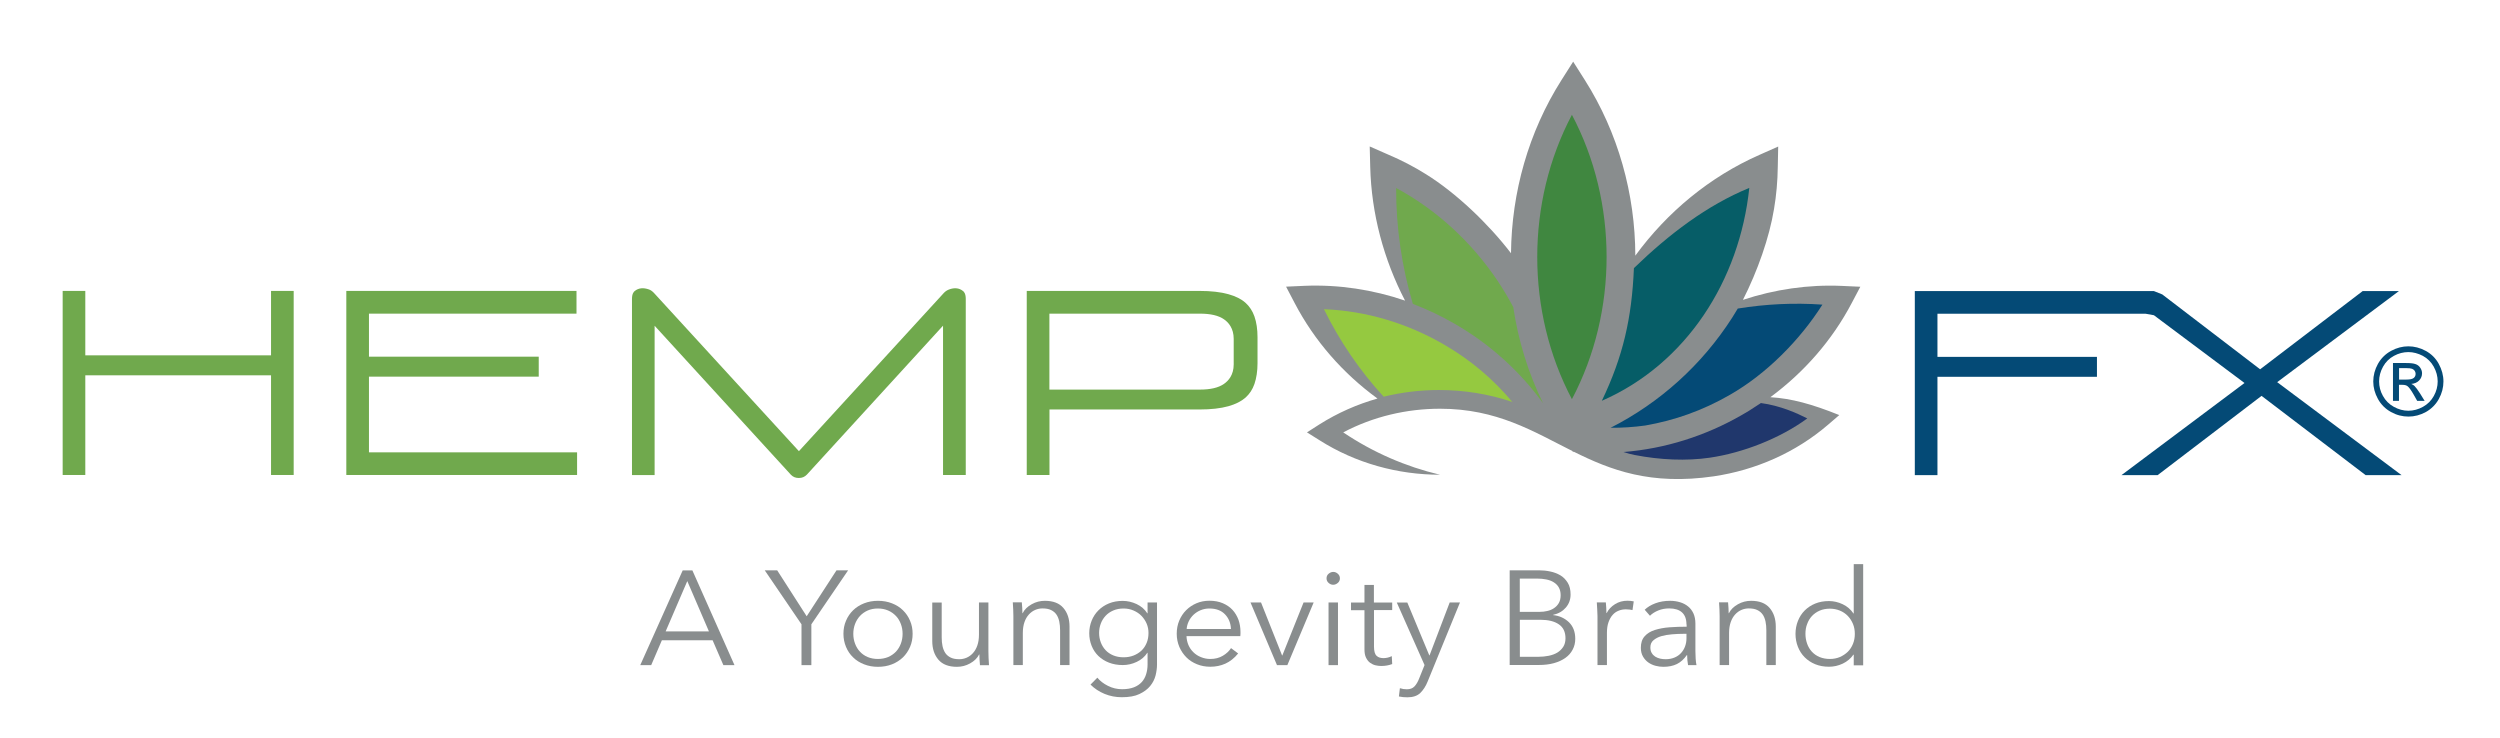 <?xml version="1.0" encoding="utf-8"?>
<!-- Generator: Adobe Illustrator 24.0.0, SVG Export Plug-In . SVG Version: 6.00 Build 0)  -->
<svg version="1.1" id="Layer_1" xmlns="http://www.w3.org/2000/svg" xmlns:xlink="http://www.w3.org/1999/xlink" x="0px" y="0px"
	 viewBox="0 0 299.22 88.37" style="enable-background:new 0 0 299.22 88.37;" xml:space="preserve">
<style type="text/css">
	.st0{fill:#898D8E;}
	.st1{fill:#20376C;}
	.st2{fill:#044A76;}
	.st3{fill:#065D67;}
	.st4{fill:#408740;}
	.st5{fill:#70A94D;}
	.st6{fill:#95C940;}
</style>
<g>
	<g>
		<g>
			<g>
				<g>
					<path class="st0" d="M221.63,36.27c-2.36,4.49-5.73,8.31-9.74,11.27c2.53,0.15,5,0.83,8.25,2.14l-1.35,1.16
						c-3.89,3.34-8.68,5.43-13.67,6.17c-7.55,1.1-12.34-0.74-16.79-2.96l-0.04,0.07l-0.1-0.14c-4.69-2.35-9.02-5.06-15.83-5.06
						c-4.01,0-8.01,0.94-11.59,2.83c3.55,2.39,7.47,4.1,11.58,5.07c-5.04,0-10.09-1.38-14.42-4.13l-1.5-0.94l1.5-0.96
						c2.17-1.37,4.51-2.4,6.94-3.09c-4.1-2.98-7.54-6.88-9.92-11.44l-1.02-1.95l2.2-0.1c4.12-0.17,8.19,0.46,12.04,1.77
						c-2.55-4.91-4.03-10.39-4.17-16.02l-0.06-2.43l2.23,0.98c1.58,0.67,3.08,1.45,4.5,2.34c3.58,2.22,7.47,5.92,10.18,9.46
						c0.07-7.26,2.09-14.51,6.05-20.74l1.39-2.19l1.39,2.19c4.01,6.32,6.03,13.67,6.05,21.03c3.79-5.19,8.9-9.44,14.87-12.07
						l2.23-0.99l-0.05,2.43c-0.02,1.71-0.17,3.4-0.45,5.05c-0.56,3.42-1.97,7.42-3.72,10.87c3.79-1.25,7.8-1.85,11.85-1.67l2.2,0.1
						L221.63,36.27z"/>
				</g>
				<g>
					<path class="st1" d="M195.66,54.46c-0.44-0.08-0.89-0.21-1.35-0.36c4.99-0.39,9.84-1.94,14.15-4.42
						c0.77-0.45,0.99-0.57,1.73-1.07l0.57-0.37c2.34,0.31,4.35,1.23,5.55,1.84c-3.26,2.39-7.7,4.12-11.67,4.7
						C201.84,55.19,198.7,55.05,195.66,54.46z"/>
					<path class="st2" d="M218.12,36.46c-2.7,4.26-6.72,8.31-11.06,10.79c-3.31,1.91-6.66,3.07-10.15,3.68
						c-1.38,0.19-2.76,0.28-4.14,0.27c5.91-3,10.94-7.55,14.54-13.16c0.11-0.19,0.68-1.11,0.68-1.11
						C211.35,36.39,214.69,36.22,218.12,36.46z"/>
					<path class="st3" d="M195.56,32.09c4.2-4.06,8.74-7.52,13.81-9.6c-1.16,11.06-7.51,21.05-17.65,25.48
						C194.25,42.69,195.31,38.1,195.56,32.09z"/>
					<path class="st4" d="M183.99,30.76c0-5.89,1.38-11.77,4.15-17.02c2.77,5.24,4.15,11.12,4.15,17.02
						c0,5.88-1.38,11.77-4.15,17.02C185.37,42.53,183.99,36.64,183.99,30.76z"/>
					<path class="st5" d="M174.12,38.76c-1.61-0.93-3.29-1.73-5.02-2.39c-1.33-4.48-2.01-9.15-2-13.87
						c4.9,2.64,9.05,6.51,12.13,11.09c0.7,1.05,1.33,2.1,1.89,3.17c0.59,3.97,1.78,7.87,3.57,11.51
						C181.88,44.38,178.25,41.14,174.12,38.76z"/>
					<path class="st6" d="M158.46,37.01c5.03,0.19,9.94,1.68,14.27,4.17c3.31,1.91,6,4.21,8.28,6.93c-2.83-0.96-5.81-1.43-8.79-1.43
						c-2.23,0-4.45,0.27-6.61,0.8C162.75,44.37,160.34,40.84,158.46,37.01z"/>
				</g>
			</g>
			<polygon class="st2" points="256.8,37.55 255.9,37.55 254.23,37.55 231.89,37.55 231.89,42.71 250.98,42.71 250.98,45.1 
				231.89,45.1 231.89,56.87 229.18,56.87 229.18,34.84 250.61,34.84 252.28,34.84 253.94,34.84 256.8,34.84 257.8,34.84 
				258.8,35.24 270.51,44.2 282.78,34.84 287.12,34.84 272.55,45.74 287.44,56.87 283.14,56.87 270.68,47.38 258.24,56.87 
				253.91,56.87 268.64,45.84 258.8,38.48 257.8,37.73 			"/>
			<g>
				<g>
					<polygon class="st5" points="10.21,34.82 7.5,34.82 7.5,56.85 10.21,56.85 10.21,44.92 32.44,44.92 32.44,56.85 35.15,56.85 
						35.15,34.82 32.44,34.82 32.44,42.53 10.21,42.53 					"/>
				</g>
				<g>
					<polygon class="st5" points="44.16,45.08 64.48,45.08 64.48,42.69 44.16,42.69 44.16,37.54 69,37.54 69,34.82 41.45,34.82 
						41.45,56.85 69.07,56.85 69.07,54.14 44.16,54.14 					"/>
				</g>
				<g>
					<path class="st5" d="M115.27,34.84c-0.47-0.39-1.05-0.43-1.69-0.19c-0.23,0.09-0.43,0.22-0.61,0.41L95.62,54L78.26,35.05
						c-0.19-0.2-0.39-0.34-0.6-0.41c-0.63-0.22-1.22-0.2-1.7,0.2c-0.08,0.07-0.32,0.27-0.32,0.94v21.08h2.71V38.99l16.31,17.83
						c0.25,0.26,0.55,0.39,0.95,0.39c0.4,0,0.7-0.13,0.97-0.41l16.29-17.82v17.87h2.72V35.77C115.59,35.11,115.35,34.9,115.27,34.84
						z"/>
				</g>
				<g>
					<path class="st5" d="M149.07,36.24c-0.5-0.45-1.19-0.79-2.05-1.03c-0.93-0.26-2.09-0.39-3.44-0.39h-20.69v22.03h2.72v-7.84
						h17.97c1.35,0,2.51-0.13,3.44-0.39c0.86-0.24,1.55-0.59,2.05-1.03c0.49-0.44,0.84-0.97,1.07-1.63c0.24-0.7,0.37-1.54,0.37-2.48
						v-3.12c0-0.94-0.12-1.78-0.37-2.49C149.91,37.22,149.56,36.68,149.07,36.24z M147.66,43.61c0,1.27-0.63,1.97-1.17,2.34
						c-0.66,0.46-1.61,0.68-2.89,0.68H125.6v-9.09h18.01c1.28,0,2.23,0.22,2.89,0.68c0.53,0.36,1.16,1.07,1.16,2.34V43.61z"/>
				</g>
			</g>
		</g>
	</g>
	<g>
		<path class="st2" d="M288.25,41.45c0.71,0,1.4,0.18,2.07,0.54c0.67,0.36,1.2,0.88,1.57,1.56s0.56,1.38,0.56,2.11
			c0,0.72-0.18,1.42-0.55,2.09c-0.37,0.67-0.89,1.19-1.55,1.56c-0.67,0.37-1.37,0.55-2.09,0.55c-0.73,0-1.43-0.18-2.09-0.55
			c-0.67-0.37-1.19-0.89-1.56-1.56s-0.56-1.37-0.56-2.09c0-0.73,0.19-1.44,0.56-2.11c0.38-0.67,0.9-1.19,1.58-1.56
			C286.86,41.63,287.55,41.45,288.25,41.45z M288.25,42.14c-0.59,0-1.17,0.15-1.72,0.45c-0.56,0.3-1,0.74-1.31,1.3
			s-0.47,1.15-0.47,1.76c0,0.61,0.15,1.19,0.46,1.74c0.31,0.56,0.74,0.99,1.3,1.3c0.56,0.31,1.14,0.47,1.74,0.47
			c0.61,0,1.19-0.16,1.75-0.47c0.56-0.31,0.99-0.74,1.3-1.3c0.31-0.56,0.46-1.14,0.46-1.74c0-0.61-0.16-1.2-0.47-1.76
			c-0.31-0.56-0.75-1-1.31-1.3C289.42,42.3,288.84,42.14,288.25,42.14z M286.41,47.98v-4.53h1.55c0.53,0,0.92,0.04,1.15,0.13
			c0.24,0.08,0.43,0.23,0.57,0.44c0.14,0.21,0.21,0.43,0.21,0.66c0,0.33-0.12,0.62-0.35,0.86s-0.55,0.38-0.94,0.41
			c0.16,0.07,0.29,0.15,0.38,0.24c0.18,0.18,0.4,0.48,0.67,0.9l0.55,0.89h-0.89l-0.4-0.71c-0.32-0.56-0.57-0.91-0.76-1.05
			c-0.13-0.1-0.33-0.16-0.59-0.16h-0.43v1.92H286.41z M287.14,45.43h0.88c0.42,0,0.71-0.06,0.87-0.19s0.23-0.29,0.23-0.5
			c0-0.13-0.04-0.25-0.11-0.36c-0.08-0.11-0.18-0.18-0.31-0.24c-0.13-0.05-0.38-0.08-0.73-0.08h-0.83V45.43z"/>
	</g>
</g>
<g>
	<g>
		<path class="st0" d="M77.94,79.61h-1.31l5.08-11.34h1.16l5.04,11.34h-1.33l-1.29-2.98h-6.07L77.94,79.61z M79.67,75.57h5.18
			l-2.59-6.02L79.67,75.57z"/>
		<path class="st0" d="M97.12,79.61h-1.19v-4.89l-4.4-6.46h1.49l3.53,5.5l3.57-5.5h1.39l-4.4,6.46V79.61z"/>
		<path class="st0" d="M109.23,75.86c0,0.57-0.1,1.09-0.31,1.57s-0.49,0.9-0.85,1.25c-0.37,0.35-0.8,0.63-1.31,0.83
			c-0.51,0.2-1.07,0.3-1.68,0.3c-0.6,0-1.15-0.1-1.66-0.3c-0.51-0.2-0.95-0.47-1.31-0.83c-0.37-0.35-0.65-0.77-0.85-1.25
			s-0.31-1-0.31-1.57c0-0.57,0.1-1.09,0.31-1.57c0.2-0.48,0.49-0.9,0.85-1.25c0.36-0.35,0.8-0.63,1.31-0.83s1.06-0.3,1.66-0.3
			c0.61,0,1.17,0.1,1.68,0.3c0.51,0.2,0.95,0.47,1.31,0.83c0.36,0.35,0.65,0.77,0.85,1.25C109.13,74.77,109.23,75.29,109.23,75.86z
			 M108.03,75.86c0-0.42-0.07-0.81-0.21-1.18c-0.14-0.37-0.33-0.69-0.59-0.96s-0.56-0.49-0.93-0.65c-0.37-0.16-0.77-0.24-1.23-0.24
			c-0.45,0-0.86,0.08-1.22,0.24c-0.36,0.16-0.67,0.38-0.92,0.65s-0.45,0.59-0.59,0.96c-0.14,0.37-0.21,0.76-0.21,1.18
			c0,0.42,0.07,0.81,0.21,1.18s0.33,0.69,0.59,0.96c0.25,0.27,0.56,0.49,0.92,0.64c0.36,0.15,0.77,0.23,1.22,0.23
			c0.45,0,0.86-0.08,1.23-0.23c0.36-0.16,0.67-0.37,0.93-0.64c0.25-0.27,0.45-0.59,0.59-0.96S108.03,76.27,108.03,75.86z"/>
		<path class="st0" d="M117.29,79.61c-0.02-0.2-0.04-0.43-0.05-0.67c-0.01-0.25-0.02-0.45-0.02-0.61h-0.03
			c-0.22,0.44-0.58,0.79-1.08,1.07s-1.02,0.41-1.58,0.41c-0.98,0-1.72-0.28-2.21-0.85c-0.49-0.57-0.74-1.31-0.74-2.24v-4.6h1.13
			v4.15c0,0.4,0.03,0.75,0.1,1.07c0.07,0.32,0.18,0.59,0.34,0.83c0.16,0.23,0.38,0.41,0.65,0.54s0.61,0.19,1.02,0.19
			c0.3,0,0.59-0.06,0.87-0.18c0.28-0.12,0.53-0.3,0.75-0.54c0.22-0.24,0.4-0.54,0.53-0.91c0.13-0.37,0.2-0.8,0.2-1.31v-3.85h1.13
			v5.85c0,0.2,0.01,0.46,0.02,0.79c0.01,0.32,0.03,0.61,0.05,0.87H117.29z"/>
		<path class="st0" d="M122.3,72.11c0.02,0.2,0.04,0.43,0.05,0.67c0.01,0.25,0.02,0.45,0.02,0.61h0.03
			c0.22-0.44,0.58-0.79,1.08-1.07s1.02-0.41,1.58-0.41c0.98,0,1.72,0.28,2.21,0.85c0.49,0.57,0.74,1.31,0.74,2.24v4.6h-1.13v-4.15
			c0-0.39-0.03-0.75-0.1-1.07s-0.18-0.6-0.34-0.83c-0.16-0.23-0.38-0.41-0.65-0.54c-0.27-0.13-0.61-0.19-1.02-0.19
			c-0.3,0-0.59,0.06-0.87,0.18c-0.28,0.12-0.53,0.3-0.75,0.54c-0.22,0.24-0.4,0.54-0.53,0.91c-0.13,0.37-0.2,0.8-0.2,1.31v3.84
			h-1.13v-5.85c0-0.2-0.01-0.46-0.02-0.79c-0.01-0.32-0.03-0.61-0.05-0.87H122.3z"/>
		<path class="st0" d="M131.34,81.11c0.31,0.38,0.73,0.71,1.27,0.98c0.54,0.27,1.1,0.4,1.7,0.4c0.55,0,1.02-0.08,1.41-0.23
			c0.39-0.15,0.7-0.37,0.94-0.63c0.24-0.27,0.41-0.58,0.52-0.94c0.11-0.36,0.17-0.74,0.17-1.15v-1.41h-0.03
			c-0.3,0.47-0.72,0.83-1.27,1.09c-0.55,0.26-1.1,0.38-1.67,0.38c-0.61,0-1.16-0.1-1.65-0.29c-0.49-0.19-0.91-0.46-1.26-0.79
			c-0.35-0.34-0.62-0.74-0.81-1.21c-0.19-0.47-0.29-0.98-0.29-1.52c0-0.53,0.1-1.04,0.29-1.51c0.19-0.47,0.46-0.88,0.81-1.23
			c0.35-0.35,0.77-0.63,1.26-0.83c0.49-0.2,1.04-0.3,1.65-0.3c0.56,0,1.12,0.13,1.66,0.38c0.54,0.26,0.97,0.62,1.28,1.11h0.03v-1.3
			h1.13v7.43c0,0.41-0.06,0.84-0.17,1.3c-0.12,0.46-0.33,0.88-0.65,1.27c-0.31,0.38-0.74,0.7-1.29,0.96
			c-0.54,0.26-1.24,0.38-2.11,0.38c-0.72,0-1.4-0.13-2.06-0.4c-0.65-0.27-1.21-0.64-1.68-1.11L131.34,81.11z M131.55,75.76
			c0,0.4,0.07,0.77,0.2,1.12s0.32,0.66,0.57,0.93c0.25,0.27,0.56,0.48,0.92,0.63c0.36,0.15,0.78,0.23,1.24,0.23
			c0.43,0,0.83-0.07,1.19-0.21c0.36-0.14,0.68-0.34,0.95-0.59c0.27-0.26,0.47-0.56,0.62-0.92c0.15-0.36,0.22-0.76,0.22-1.19
			c0-0.4-0.07-0.77-0.22-1.12s-0.36-0.66-0.62-0.93s-0.58-0.48-0.95-0.64c-0.37-0.16-0.76-0.24-1.19-0.24
			c-0.46,0-0.88,0.08-1.24,0.24c-0.37,0.16-0.67,0.37-0.92,0.64c-0.25,0.27-0.44,0.58-0.57,0.93S131.55,75.36,131.55,75.76z"/>
		<path class="st0" d="M148.47,75.63c0,0.07,0,0.15,0,0.24c0,0.08-0.01,0.18-0.02,0.27h-6.44c0.01,0.37,0.09,0.73,0.23,1.06
			s0.34,0.62,0.6,0.87c0.25,0.25,0.55,0.44,0.9,0.58s0.71,0.22,1.11,0.22c0.59,0,1.09-0.13,1.52-0.39s0.75-0.56,0.97-0.91l0.85,0.64
			c-0.46,0.57-0.98,0.97-1.53,1.22c-0.56,0.25-1.16,0.37-1.8,0.37c-0.58,0-1.11-0.1-1.6-0.3c-0.49-0.2-0.92-0.47-1.27-0.83
			c-0.35-0.35-0.63-0.77-0.84-1.25c-0.2-0.48-0.31-1-0.31-1.57c0-0.57,0.1-1.09,0.3-1.57c0.2-0.48,0.48-0.9,0.83-1.25
			c0.35-0.35,0.77-0.63,1.24-0.83s0.99-0.3,1.54-0.3c0.61,0,1.14,0.1,1.61,0.3c0.46,0.2,0.85,0.46,1.16,0.8
			c0.31,0.34,0.54,0.73,0.71,1.18C148.39,74.64,148.47,75.12,148.47,75.63z M147.33,75.28c-0.03-0.71-0.27-1.29-0.71-1.75
			c-0.44-0.46-1.06-0.7-1.87-0.7c-0.38,0-0.72,0.07-1.04,0.2c-0.32,0.13-0.6,0.31-0.85,0.54c-0.24,0.23-0.44,0.49-0.58,0.79
			c-0.14,0.29-0.23,0.6-0.25,0.92H147.33z"/>
		<path class="st0" d="M154.08,79.61h-1.24l-3.17-7.5h1.26l2.52,6.34h0.03l2.54-6.34h1.21L154.08,79.61z"/>
		<path class="st0" d="M160.37,69.22c0,0.22-0.08,0.41-0.25,0.55s-0.35,0.22-0.55,0.22s-0.38-0.07-0.55-0.22s-0.25-0.33-0.25-0.55
			s0.08-0.41,0.25-0.55s0.35-0.22,0.55-0.22s0.38,0.07,0.55,0.22S160.37,69,160.37,69.22z M160.14,79.61h-1.13v-7.5h1.13V79.61z"/>
		<path class="st0" d="M166.64,73.02h-2.19v4.37c0,0.28,0.03,0.51,0.08,0.69c0.05,0.18,0.13,0.32,0.24,0.42
			c0.1,0.1,0.23,0.17,0.37,0.21s0.3,0.06,0.46,0.06c0.15,0,0.32-0.02,0.49-0.06c0.17-0.04,0.33-0.1,0.49-0.18l0.05,0.95
			c-0.2,0.08-0.41,0.13-0.62,0.17s-0.45,0.06-0.71,0.06c-0.21,0-0.43-0.03-0.66-0.08c-0.23-0.05-0.45-0.16-0.65-0.3
			s-0.36-0.35-0.49-0.61c-0.13-0.26-0.19-0.59-0.19-1.01v-4.68h-1.61v-0.91h1.61v-2.11h1.13v2.11h2.19V73.02z"/>
		<path class="st0" d="M171.07,78.44h0.03l2.41-6.33h1.23l-3.86,9.44c-0.23,0.58-0.53,1.04-0.89,1.39
			c-0.36,0.35-0.88,0.52-1.55,0.52c-0.34,0-0.68-0.03-1.01-0.1l0.12-0.99c0.27,0.09,0.54,0.13,0.83,0.13c0.39,0,0.69-0.11,0.91-0.34
			c0.22-0.23,0.42-0.56,0.58-0.99l0.63-1.57l-3.32-7.48h1.26L171.07,78.44z"/>
		<path class="st0" d="M180.7,68.26h3.5c0.44,0,0.89,0.04,1.34,0.14c0.45,0.09,0.86,0.25,1.22,0.46s0.65,0.52,0.88,0.89
			c0.23,0.37,0.34,0.84,0.34,1.41c0,0.6-0.19,1.12-0.57,1.56s-0.88,0.73-1.52,0.87v0.03c0.76,0.08,1.39,0.37,1.9,0.86
			c0.5,0.49,0.75,1.15,0.75,1.98c0,0.47-0.1,0.9-0.31,1.29c-0.2,0.39-0.49,0.72-0.87,0.99c-0.38,0.27-0.83,0.48-1.37,0.63
			c-0.54,0.15-1.15,0.22-1.82,0.22h-3.48V68.26z M181.9,73.23h2.41c0.29,0,0.58-0.03,0.87-0.1c0.29-0.06,0.56-0.17,0.8-0.33
			s0.44-0.36,0.59-0.62c0.15-0.26,0.22-0.57,0.22-0.95c0-0.36-0.08-0.67-0.22-0.92s-0.35-0.46-0.61-0.62
			c-0.25-0.16-0.55-0.27-0.9-0.34s-0.71-0.1-1.09-0.1h-2.07V73.23z M181.9,78.61h2.22c0.43,0,0.84-0.04,1.24-0.12
			s0.74-0.21,1.03-0.38c0.29-0.18,0.53-0.41,0.71-0.69s0.27-0.62,0.27-1.02c0-0.75-0.26-1.31-0.79-1.67
			c-0.53-0.37-1.27-0.55-2.23-0.55h-2.44V78.61z"/>
		<path class="st0" d="M191.17,72.97c-0.01-0.32-0.03-0.61-0.05-0.87h1.08c0.02,0.2,0.04,0.43,0.05,0.67
			c0.01,0.25,0.02,0.45,0.02,0.61h0.03c0.22-0.44,0.55-0.79,1-1.07s0.94-0.41,1.49-0.41c0.14,0,0.27,0.01,0.39,0.02
			s0.23,0.03,0.36,0.06l-0.15,1.04c-0.07-0.02-0.18-0.04-0.33-0.06c-0.16-0.02-0.31-0.03-0.46-0.03c-0.3,0-0.59,0.05-0.86,0.16
			c-0.28,0.11-0.52,0.27-0.72,0.5c-0.21,0.23-0.37,0.52-0.5,0.88c-0.13,0.36-0.19,0.79-0.19,1.29v3.84h-1.13v-5.85
			C191.19,73.55,191.18,73.29,191.17,72.97z"/>
		<path class="st0" d="M201.85,74.75c0-0.65-0.18-1.13-0.53-1.45c-0.35-0.32-0.87-0.48-1.54-0.48c-0.46,0-0.9,0.08-1.29,0.24
			c-0.4,0.16-0.74,0.37-1.01,0.64l-0.63-0.72c0.32-0.31,0.74-0.57,1.27-0.77s1.12-0.3,1.78-0.3c0.42,0,0.81,0.06,1.18,0.17
			c0.37,0.11,0.69,0.28,0.96,0.5c0.28,0.22,0.49,0.51,0.65,0.85c0.15,0.34,0.23,0.74,0.23,1.2v3.29c0,0.29,0.01,0.59,0.03,0.9
			c0.02,0.31,0.05,0.57,0.1,0.79h-1.01c-0.03-0.18-0.06-0.38-0.08-0.59c-0.02-0.21-0.03-0.42-0.03-0.62h-0.03
			c-0.35,0.5-0.75,0.86-1.2,1.08c-0.45,0.22-0.99,0.33-1.62,0.33c-0.3,0-0.61-0.04-0.92-0.12c-0.31-0.08-0.6-0.21-0.86-0.39
			c-0.26-0.18-0.48-0.42-0.65-0.71c-0.17-0.29-0.26-0.64-0.26-1.06c0-0.58,0.15-1.04,0.46-1.38c0.3-0.34,0.71-0.59,1.22-0.75
			s1.09-0.27,1.75-0.32c0.66-0.05,1.34-0.07,2.05-0.07V74.75z M201.52,75.86c-0.46,0-0.93,0.02-1.4,0.06
			c-0.47,0.04-0.9,0.11-1.28,0.22c-0.38,0.11-0.69,0.28-0.94,0.49s-0.37,0.5-0.37,0.85c0,0.27,0.05,0.49,0.16,0.67
			c0.1,0.18,0.25,0.33,0.42,0.44c0.18,0.11,0.37,0.19,0.59,0.24c0.22,0.05,0.43,0.07,0.66,0.07c0.4,0,0.75-0.07,1.06-0.2
			c0.31-0.13,0.57-0.31,0.78-0.54c0.21-0.23,0.37-0.49,0.48-0.79c0.11-0.3,0.17-0.61,0.17-0.95v-0.56H201.52z"/>
		<path class="st0" d="M206.83,72.11c0.02,0.2,0.04,0.43,0.05,0.67c0.01,0.25,0.02,0.45,0.02,0.61h0.03
			c0.22-0.44,0.58-0.79,1.08-1.07s1.02-0.41,1.58-0.41c0.98,0,1.72,0.28,2.21,0.85s0.74,1.31,0.74,2.24v4.6h-1.13v-4.15
			c0-0.39-0.03-0.75-0.1-1.07s-0.18-0.6-0.34-0.83s-0.38-0.41-0.65-0.54c-0.27-0.13-0.61-0.19-1.02-0.19c-0.3,0-0.59,0.06-0.87,0.18
			s-0.53,0.3-0.75,0.54c-0.22,0.24-0.4,0.54-0.53,0.91c-0.13,0.37-0.2,0.8-0.2,1.31v3.84h-1.13v-5.85c0-0.2-0.01-0.46-0.02-0.79
			c-0.01-0.32-0.03-0.61-0.05-0.87H206.83z"/>
		<path class="st0" d="M221.84,78.34c-0.33,0.48-0.76,0.84-1.29,1.09c-0.53,0.25-1.08,0.37-1.64,0.37c-0.61,0-1.16-0.1-1.65-0.3
			c-0.49-0.2-0.91-0.48-1.26-0.83s-0.62-0.77-0.81-1.25c-0.19-0.48-0.29-1-0.29-1.55c0-0.55,0.1-1.07,0.29-1.55s0.46-0.9,0.81-1.25
			s0.77-0.63,1.26-0.83s1.04-0.3,1.65-0.3c0.56,0,1.11,0.13,1.64,0.38c0.53,0.25,0.96,0.62,1.29,1.11h0.03v-5.91H223v12.11h-1.13
			v-1.27H221.84z M216.09,75.86c0,0.42,0.07,0.81,0.2,1.18s0.32,0.69,0.57,0.96c0.25,0.27,0.56,0.49,0.92,0.64
			c0.37,0.15,0.78,0.23,1.24,0.23c0.43,0,0.83-0.08,1.19-0.23c0.36-0.16,0.68-0.37,0.95-0.63c0.27-0.27,0.47-0.58,0.62-0.95
			c0.15-0.37,0.22-0.77,0.22-1.19c0-0.43-0.07-0.83-0.22-1.19s-0.36-0.69-0.62-0.96s-0.58-0.49-0.95-0.64
			c-0.37-0.15-0.76-0.23-1.19-0.23c-0.46,0-0.88,0.08-1.24,0.24s-0.67,0.38-0.92,0.65s-0.44,0.59-0.57,0.96
			C216.15,75.05,216.09,75.44,216.09,75.86z"/>
	</g>
</g>
</svg>
